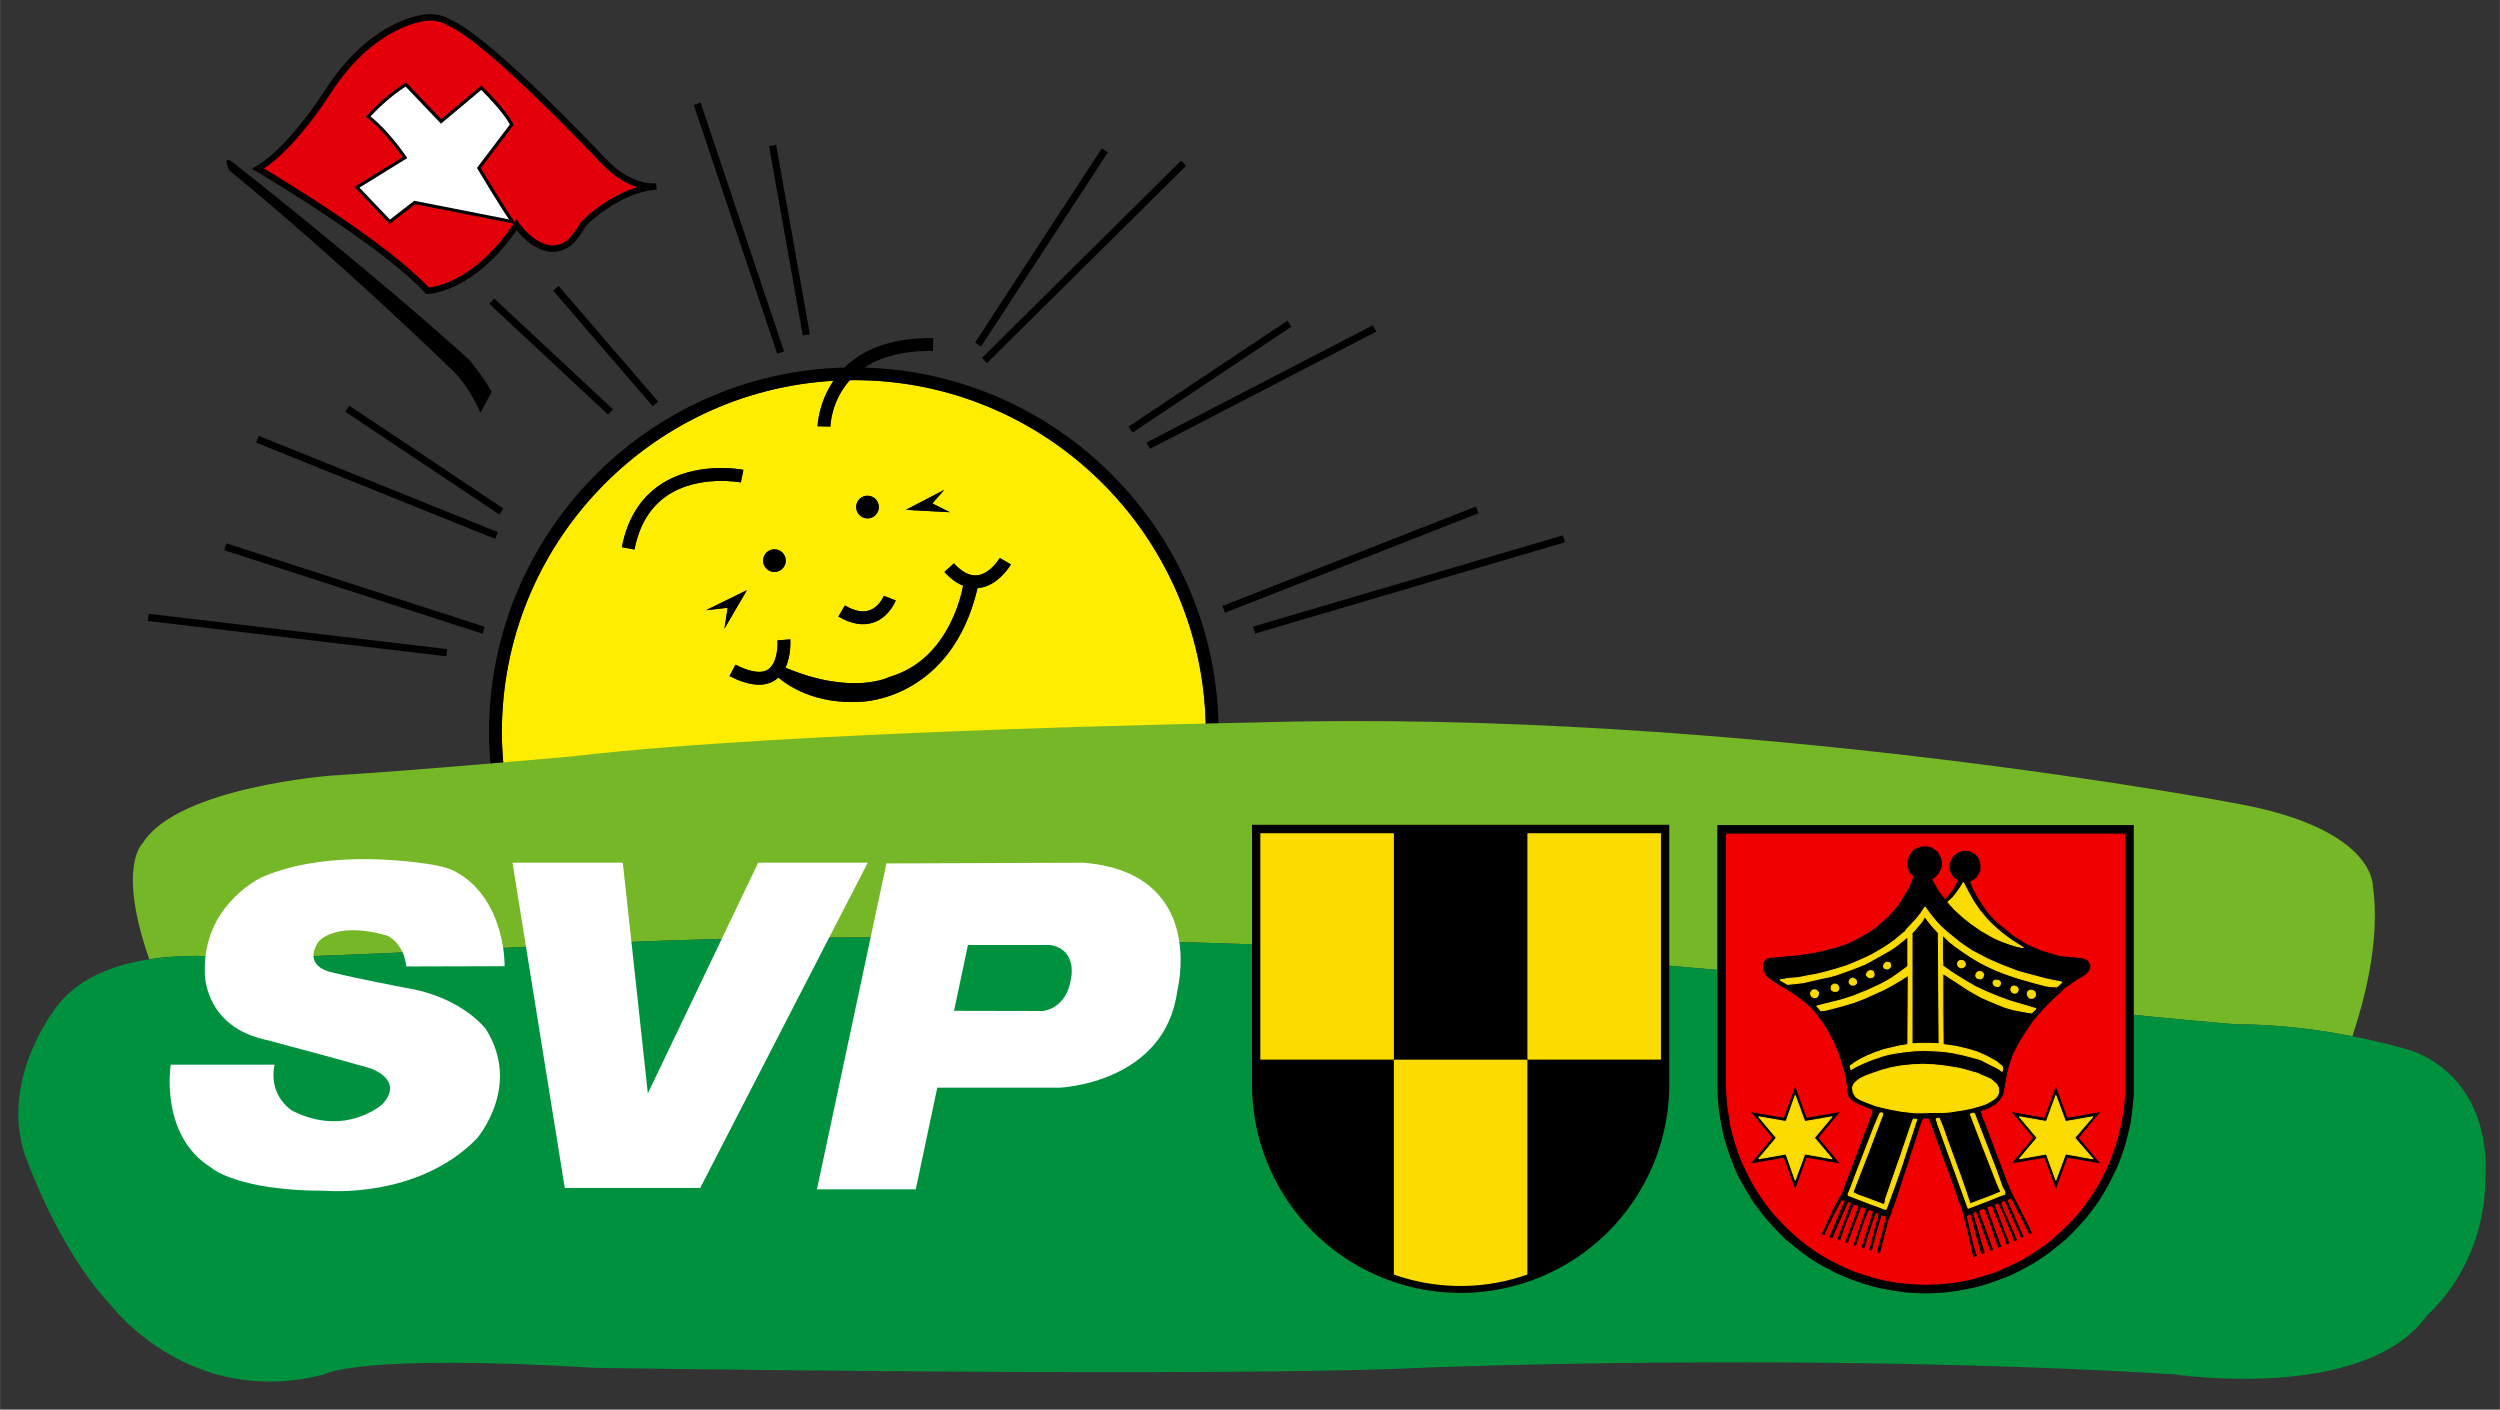 <?xml version="1.0" encoding="UTF-8" standalone="no"?>
<!DOCTYPE svg PUBLIC "-//W3C//DTD SVG 1.1//EN" "http://www.w3.org/Graphics/SVG/1.1/DTD/svg11.dtd">
<!-- Generiert durch Microsoft Visio, SVG Export Zeichnung1.svg Zeichenblatt-1 -->
<svg xmlns="http://www.w3.org/2000/svg" xmlns:xlink="http://www.w3.org/1999/xlink" xmlns:ev="http://www.w3.org/2001/xml-events" xmlns:v="http://schemas.microsoft.com/visio/2003/SVGExtensions/" width="7.385in" height="4.164in" viewBox="0 0 531.742 299.837" xml:space="preserve" color-interpolation-filters="sRGB" class="st22">
	

	<rect x="0" y="0" width="531.742" height="299.837" fill="#333333" stroke="none"/>
	

	<style type="text/css">
	<![CDATA[
		.st1 {fill:#ffed00;stroke:none;stroke-linecap:butt;stroke-width:3.016}
		.st2 {fill:#000000;stroke:none;stroke-linecap:butt;stroke-width:3.016}
		.st3 {fill:#75b726;stroke:none;stroke-linecap:butt;stroke-width:3.016}
		.st4 {fill:#00913e;stroke:none;stroke-linecap:butt;stroke-width:3.016}
		.st5 {fill:#000000;stroke:none;stroke-linecap:butt;stroke-width:3.016}
		.st6 {fill:#000000;stroke:none;stroke-linecap:butt;stroke-width:3.016}
		.st7 {fill:#000000;stroke:none;stroke-linecap:butt;stroke-width:3.016}
		.st8 {fill:#000000;stroke:none;stroke-linecap:butt;stroke-width:3.016}
		.st9 {fill:#000000;stroke:none;stroke-linecap:butt;stroke-width:3.016}
		.st10 {fill:#e3000b;stroke:none;stroke-linecap:butt;stroke-width:3.016}
		.st11 {fill:#ffffff;stroke:none;stroke-linecap:butt;stroke-width:3.016}
		.st12 {fill:#000000;stroke:none;stroke-width:1}
		.st13 {fill:none;stroke:none;stroke-width:1}
		.st14 {fill:none}
		.st15 {stroke:none;stroke-linecap:butt;stroke-width:3}
		.st16 {fill:#fcdb00;stroke:none;stroke-linecap:butt;stroke-width:0.75}
		.st17 {fill:#fcdb00;stroke:none;stroke-linecap:butt;stroke-width:0.75}
		.st18 {fill:#fcdb00;stroke:none;stroke-linecap:butt;stroke-width:0.728}
		.st19 {fill:#000000;stroke:none;stroke-linecap:butt;stroke-width:1.87}
		.st20 {fill:#fcdb00;stroke:#fcdb00;stroke-linecap:round;stroke-linejoin:round;stroke-width:0.224}
		.st21 {fill:#f00000;stroke:#f00000;stroke-linecap:round;stroke-linejoin:round;stroke-width:0.224}
		.st22 {fill:none;fill-rule:evenodd;font-size:12px;overflow:visible;stroke-linecap:square;stroke-miterlimit:3}
	]]>
	</style>

	<g v:mID="0" v:index="1" v:groupContext="foregroundPage">
		<title>Zeichenblatt-1</title>
		
		<g id="group1-1" v:mID="1" v:groupContext="group">
			<title>Tabelle.89</title>
			<g id="group2-2" v:mID="2" v:groupContext="group">
				<title>Tabelle.107</title>
				<g id="shape3-3" v:mID="3" v:groupContext="shape" transform="translate(106.734,-137.492)">
					<title>Tabelle.1</title>
					<path d="M74.88 218.35 C74.58 218.35 74.3 218.37 74.01 218.38 C70.1 222.73 69.89 227.84 69.88 228.22 L67.15 228.17          C67.15 228.06 67.33 223.22 70.54 218.49 C31.27 220.75 0 253.4 0 293.23 C0 295.46 0.12 297.66 0.31          299.84 C8.91 299.1 15.26 298.52 15.26 298.52 C52.29 294.13 123.24 292.17 149.71 291.57 C148.82 251.05          115.61 218.35 74.88 218.35 ZM94.12 241.68 L91.57 244.58 L95.32 246.45 L85.94 245.94 L94.12 241.68          ZM77.78 242.93 C79.12 242.93 80.19 244.01 80.19 245.34 C80.19 246.68 79.12 247.76 77.78 247.76 C76.45          247.76 75.36 246.68 75.36 245.34 C75.37 244.01 76.45 242.93 77.78 242.93 ZM72.97 266.28 C74.98 267.47          76.74 267.82 78.18 267.31 C80.3 266.58 81.24 264.25 81.24 264.23 L83.79 265.21 C83.74 265.35 82.43          268.72 79.1 269.88 C76.85 270.68 74.33 270.25 71.58 268.64 L72.97 266.28 ZM57.98 254.33 C59.31 254.33          60.39 255.41 60.39 256.74 C60.39 258.08 59.31 259.15 57.98 259.15 C56.63 259.15 55.57 258.08 55.57          256.74 C55.57 255.41 56.63 254.33 57.98 254.33 ZM28.21 254.39 L25.53 253.87 C26.67 247.94 29.42          243.48 33.68 240.61 C41.3 235.5 50.97 237.36 51.38 237.43 L50.84 240.12 C50.75 240.1 41.85 238.4          35.19 242.89 C31.55 245.34 29.21 249.21 28.21 254.39 ZM43.43 267.28 L52.13 263.02 L47.35 271.21          L48.03 266.76 L43.43 267.28 ZM101.4 262.58 C101.33 262.59 101.26 262.59 101.19 262.59 C95.6 286.4          76.55 286.75 76.55 286.75 C66.49 287.45 60.56 283.12 58.82 281.62 C58.61 281.81 58.39 281.99 58.15          282.15 C55.82 283.7 52.54 283.42 48.43 281.3 L49.68 278.87 C51.86 279.99 54.84 281.08 56.62 279.89          C58.56 278.61 58.72 274.99 58.62 273.71 L61.35 273.49 C61.36 273.67 61.58 276.84 60.33 279.52 C74.73          285.56 82.51 281.45 82.51 281.45 C94.44 277.98 97.55 265.05 98.11 262.09 C96.75 261.54 95.42 260.58          94.13 259.15 L96.15 257.32 C97.84 259.17 99.5 260.04 101.09 259.87 C103.9 259.57 105.89 256.22 105.91          256.18 L108.28 257.55 C108.17 257.73 105.59 262.13 101.4 262.58 Z" class="st1"/>
				</g>
				<g id="shape4-5" v:mID="4" v:groupContext="shape" transform="translate(104.007,-137.27)">
					<title>Tabelle.2</title>
					<path d="M79.88 215.46 C83.09 213.32 87.73 211.82 94.45 211.92 L94.48 209.19 C85.02 209.05 79.21 211.92 75.62          215.45 C33.74 216.51 0 250.88 0 293.01 C0 295.31 0.12 297.59 0.32 299.84 C0.77 299.81 1.23 299.77          1.68 299.72 C2.14 299.69 2.59 299.65 3.03 299.61 C2.84 297.43 2.73 295.23 2.73 293.01 C2.73 253.18          34 220.51 73.27 218.26 C70.05 223 69.87 227.84 69.87 227.94 L72.61 228 C72.62 227.62 72.82 222.51          76.74 218.14 C77.03 218.14 77.31 218.12 77.6 218.12 C118.33 218.12 151.55 250.82 152.45 291.34 C152.91          291.33 153.36 291.32 153.8 291.32 C154.28 291.3 154.73 291.29 155.16 291.29 C154.27 250.05 121.05          216.64 79.88 215.46 Z" class="st2"/>
				</g>
				<g id="shape5-7" v:mID="5" v:groupContext="shape" transform="translate(132.26,-182.942)">
					<title>Tabelle.3</title>
					<path d="M25.31 285.56 L25.85 282.88 C25.44 282.81 15.78 280.94 8.15 286.06 C3.89 288.93 1.14 293.39 0 299.32          L2.69 299.84 C3.68 294.66 6.03 290.79 9.66 288.34 C16.34 283.85 25.22 285.54 25.31 285.56 Z" class="st2"/>
				</g>
				<g id="shape6-9" v:mID="6" v:groupContext="shape" transform="translate(178.312,-166.663)">
					<title>Tabelle.4</title>
					<path d="M7.53 299.06 C10.84 297.89 12.16 294.52 12.21 294.37 L9.66 293.4 C9.66 293.42 8.72 295.76 6.61 296.49          C5.16 296.98 3.4 296.64 1.39 295.44 L0 297.8 C2.75 299.42 5.28 299.84 7.53 299.06 Z" class="st2"/>
				</g>
				<g id="shape7-11" v:mID="7" v:groupContext="shape" transform="translate(155.173,-149.882)">
					<title>Tabelle.5</title>
					<path d="M52.65 272.25 C51.07 272.42 49.4 271.55 47.72 269.7 L45.7 271.54 C46.99 272.96 48.32 273.93 49.68 274.47          C49.12 277.43 46 290.38 34.08 293.84 C34.08 293.84 26.29 297.95 11.89 291.9 C13.14 289.23 12.92          286.06 12.91 285.88 L10.18 286.09 C10.29 287.37 10.12 290.99 8.18 292.28 C6.4 293.46 3.43 292.39          1.25 291.25 L0 293.69 C4.11 295.81 7.38 296.1 9.71 294.54 C9.96 294.38 10.18 294.19 10.38 294 C12.13          295.5 18.05 299.84 28.11 299.13 C28.11 299.13 47.16 298.78 52.75 274.97 C52.82 274.97 52.89 274.97          52.96 274.96 C57.16 274.52 59.73 270.13 59.85 269.95 L57.48 268.57 C57.45 268.61 55.47 271.96 52.65          272.25 Z" class="st2"/>
				</g>
				<g id="shape8-13" v:mID="8" v:groupContext="shape" transform="translate(192.664,-190.88)">
					<title>Tabelle.6</title>
					<path d="M5.64 297.97 L8.19 295.06 L0 299.33 L9.39 299.84 L5.64 297.97 Z" class="st2"/>
				</g>
				<g id="shape9-15" v:mID="9" v:groupContext="shape" transform="translate(150.158,-166.121)">
					<title>Tabelle.7</title>
					<path d="M8.71 291.65 L0 295.92 L4.61 295.4 L3.92 299.84 L8.71 291.65 Z" class="st2"/>
				</g>
				<g id="shape10-17" v:mID="10" v:groupContext="shape" transform="translate(162.297,-178.18)">
					<title>Tabelle.8</title>
					<path d="M2.41 299.84 C3.74 299.84 4.83 298.76 4.83 297.43 C4.83 296.1 3.74 295.02 2.41 295.02 C1.08 295.02 0          296.1 0 297.43 C0 298.76 1.08 299.84 2.41 299.84 Z" class="st2"/>
				</g>
				<g id="shape11-19" v:mID="11" v:groupContext="shape" transform="translate(182.099,-189.57)">
					<title>Tabelle.9</title>
					<path d="M2.41 299.84 C3.75 299.84 4.82 298.76 4.82 297.43 C4.82 296.09 3.75 295.01 2.41 295.01 C1.08 295.01          0 296.09 0 297.43 C0 298.76 1.08 299.84 2.41 299.84 Z" class="st2"/>
				</g>
				<g id="group12-21" v:mID="12" v:groupContext="group">
					<title>Tabelle.10</title>
					<g id="shape13-22" v:mID="13" v:groupContext="shape" transform="translate(24.771,-79.423)">
						<title>Tabelle.11</title>
						<path d="M25.77 283.31 C43.86 282.96 106.69 279.9 106.69 279.9 C172.25 276.83 266.85 281.26 266.85 281.26           C304.42 281.26 393.2 290.82 393.2 290.82 C420.17 294.92 450.9 297.3 450.9 297.3 C460.13 297.3           468.83 298.52 475.58 299.84 C477.81 293.26 481.67 279.63 479.94 267.95 C479.94 267.95 480.61           255.99 451.94 250.52 C451.94 250.52 345.39 230.03 241.93 233.11 C241.93 233.11 143.24 234.82           97.13 240.29 C97.13 240.29 63.33 243.35 45.91 244.38 C45.91 244.38 13.13 246.77 5.61 258.72           C5.61 258.72 0 263.49 6.97 283.47 C16.73 281.96 25.77 283.31 25.77 283.31 Z" class="st3"/>
					</g>
					<g id="shape14-24" v:mID="14" v:groupContext="shape">
						<title>Tabelle.12</title>
						<path d="M513.58 223.69 C513.58 223.69 508.34 221.98 500.36 220.42 C493.61 219.1 484.91 217.88 475.68 217.88           C475.68 217.88 444.95 215.5 417.97 211.4 C417.97 211.4 329.18 201.84 291.62 201.84 C291.62 201.84           197.03 197.4 131.47 200.48 C131.47 200.48 68.64 203.55 50.54 203.89 C50.54 203.89 41.49 202.54           31.74 204.05 C24.53 205.17 16.93 207.83 12.29 213.79 C12.29 213.79 0 228.81 5.13 245.2 C5.13           245.2 11.96 265.35 23.57 277.63 C23.57 277.63 40.3 299.84 68.97 292.33 C68.97 292.33 75.82 287.88           126.7 290.96 C126.7 290.96 260.22 293.01 301.88 290.96 C301.88 290.96 383.49 287.54 462.37 292.33           C462.37 292.33 503.01 298.48 516.32 279.7 C516.32 279.7 528.62 269.45 528.62 250.67 C528.61           250.67 531 230.87 513.58 223.69 Z" class="st4"/>
					</g>
				</g>
				<g id="group15-26" transform="translate(31.431,-160.238)" v:mID="15" v:groupContext="group">
					<title>Tabelle.13</title>
					<g id="shape16-27" v:mID="16" v:groupContext="shape" transform="translate(212.435,-44.12)">
						<title>Tabelle.14</title>
						<path d="M0 298.48 L0.71 299.84 L48.84 274.91 L48.14 273.54 L0 298.48 Z" class="st2"/>
					</g>
					<g id="shape17-29" v:mID="17" v:groupContext="shape" transform="translate(208.607,-47.586)">
						<title>Tabelle.15</title>
						<path d="M0 298.56 L0.85 299.84 L34.65 277.31 L33.79 276.03 L0 298.56 Z" class="st2"/>
					</g>
					<g id="shape18-31" v:mID="18" v:groupContext="shape" transform="translate(-32.532,24.465) rotate(-44.733)">
						<title>Tabelle.16</title>
						<rect x="0" y="298.304" width="59.629" height="1.534" class="st5"/>
					</g>
					<g id="shape19-33" v:mID="19" v:groupContext="shape" transform="translate(175.952,-65.898)">
						<title>Tabelle.17</title>
						<path d="M0 299 L1.29 299.84 L28.26 258.53 L26.97 257.69 L0 299 Z" class="st2"/>
					</g>
					<g id="shape20-35" v:mID="20" v:groupContext="shape" transform="translate(228.556,-9.264)">
						<title>Tabelle.18</title>
						<path d="M0 298.4 L0.56 299.84 L54.5 278.67 L53.94 277.24 L0 298.4 Z" class="st2"/>
					</g>
					<g id="shape21-37" v:mID="21" v:groupContext="shape" transform="translate(150.786,7.383) rotate(-16.416)">
						<title>Tabelle.19</title>
						<rect x="0" y="298.299" width="68.705" height="1.539" class="st6"/>
					</g>
					<g id="shape22-39" v:mID="22" v:groupContext="shape" transform="translate(-88.248,19.442) rotate(-40.73)">
						<title>Tabelle.20</title>
						<rect x="0" y="267.398" width="1.534" height="32.44" class="st7"/>
					</g>
					<g id="shape23-41" v:mID="23" v:groupContext="shape" transform="translate(-121.4,43.942) rotate(-47.002)">
						<title>Tabelle.21</title>
						<rect x="0" y="265.294" width="1.536" height="34.544" class="st8"/>
					</g>
					<g id="shape24-43" v:mID="24" v:groupContext="shape" transform="translate(41.996,-30.168)">
						<title>Tabelle.22</title>
						<path d="M0 277.98 L32.78 299.84 L33.63 298.56 L0.85 276.7 L0 277.98 Z" class="st2"/>
					</g>
					<g id="shape25-45" v:mID="25" v:groupContext="shape" transform="translate(23.017,-24.98)">
						<title>Tabelle.23</title>
						<path d="M0 279.36 L50.86 299.84 L51.44 298.41 L0.58 277.93 L0 279.36 Z" class="st2"/>
					</g>
					<g id="shape26-47" v:mID="26" v:groupContext="shape" transform="translate(16.233,-4.813)">
						<title>Tabelle.24</title>
						<path d="M0 282.09 L54.96 299.84 L55.44 298.38 L0.48 280.63 L0 282.09 Z" class="st2"/>
					</g>
					<g id="shape27-49" v:mID="27" v:groupContext="shape" transform="translate(-234.259,264.607) rotate(-83.252)">
						<title>Tabelle.25</title>
						<rect x="0" y="235.893" width="1.536" height="63.945" class="st9"/>
					</g>
					<g id="shape28-51" v:mID="28" v:groupContext="shape" transform="translate(38.525,-48.796) rotate(-18.542)">
						<title>Tabelle.26</title>
						<rect x="0" y="244.018" width="1.536" height="55.819" class="st7"/>
					</g>
					<g id="shape29-53" v:mID="29" v:groupContext="shape" transform="translate(132.141,-68.234)">
						<title>Tabelle.27</title>
						<path d="M0 259.55 L7.17 299.84 L8.68 299.58 L1.51 259.29 L0 259.55 Z" class="st2"/>
					</g>
				</g>
				<g id="shape30-55" v:mID="30" v:groupContext="shape" transform="translate(46.875,-212.047)">
					<title>Tabelle.28</title>
					<path d="M57.7 295.41 L55.31 299.84 C55.31 299.84 53.26 294.89 49.86 291.31 C49.86 291.31 26.47 268.43 1.88 248.29          C1.88 248.29 0 244.36 3.08 246.93 C3.08 246.93 31.76 269.46 52.75 288.41 C52.75 288.41 55.83 291.99          57.7 295.41 Z" class="st2"/>
				</g>
				<g id="shape31-57" v:mID="31" v:groupContext="shape" transform="translate(54.903,-237.993)">
					<title>Tabelle.29</title>
					<path d="M0 273.89 C0 273.89 26.46 289.42 36.02 299.84 C36.02 299.84 45.75 299.67 54.96 285.84 C54.96 285.84          60.26 293.53 65.72 289.94 C65.72 289.94 67.08 289.26 69.13 285.68 C69.13 285.68 76.13 278.33 84.67          277.64 C84.67 277.64 79.21 278.5 73.24 272.02 C73.24 272.02 48.82 246.07 40.63 242.82 C40.63 242.82          38.57 241.28 35.34 241.8 C35.34 241.8 24.75 242.66 15.36 256.66 C15.36 256.66 7.51 269.46 0 273.89          Z" class="st10"/>
				</g>
				<g id="shape32-59" v:mID="32" v:groupContext="shape" transform="translate(53.556,-237.299)">
					<title>Tabelle.30</title>
					<path d="M36.58 240.43 C36.18 240.47 25.61 241.47 16.15 255.58 C16.05 255.74 8.28 268.31 1 272.61 L0 273.2 L1          273.79 C1.27 273.94 27.48 289.39 36.86 299.61 L37.06 299.84 L37.38 299.84 C37.78 299.83 47.19 299.43          56.33 286.25 C58.56 289.08 63.04 292.69 67.44 289.82 C67.54 289.77 68.99 288.97 71.07 285.32 C71.05          285.39 77.9 278.29 86.07 277.63 C86.07 277.63 86.13 277.63 86.13 277.63 L85.97 276.27 C85.95 276.27          85.94 276.28 85.91 276.28 C85.86 276.29 80.7 276.97 75.09 270.87 C74.08 269.8 50.64 244.94 42.32          241.54 C42.06 241.35 39.92 239.91 36.58 240.43 ZM17.3 256.32 C26.34 242.81 36.64 241.8 36.73 241.79          C39.67 241.32 41.49 242.62 41.57 242.68 L41.64 242.74 L41.73 242.77 C49.68 245.92 73.84 271.53 74.08          271.79 C76.99 274.96 79.78 276.42 81.95 277.11 C75.21 279.16 70.23 284.26 69.99 284.51 C68.01 287.92          66.76 288.64 66.75 288.64 C61.85 291.85 57.08 285.06 56.88 284.76 L56.3 283.94 L55.74 284.77 C47.53          297.08 38.97 298.32 37.62 298.44 C28.8 289.01 7.21 275.91 2.59 273.15 C9.87 268.27 16.98 256.82          17.3 256.32 Z" class="st2"/>
				</g>
				<g id="shape33-61" v:mID="33" v:groupContext="shape" transform="translate(75.898,-252.674)">
					<title>Tabelle.31</title>
					<path d="M33.12 299.84 L12.29 295.75 L7 299.84 L0 292.49 L10.25 286.18 C10.25 286.18 6.32 280.38 2.39 277.48          C2.39 277.48 5.98 273.37 10.42 270.64 L17.93 278.5 L26.47 271.33 C26.47 271.33 31.42 276.11 32.95          279.18 L25.95 288.4 C25.95 288.4 31.24 297.28 33.12 299.84 Z" class="st11"/>
				</g>
				<g id="shape34-63" v:mID="34" v:groupContext="shape" transform="translate(75.362,-252.166)">
					<title>Tabelle.32</title>
					<path d="M10.78 269.85 C6.34 272.58 2.71 276.7 2.68 276.75 L2.43 277.02 L2.73 277.24 C6.07 279.71 9.44 284.38          10.29 285.58 C9.71 285.94 0 291.92 0 291.92 L7.5 299.8 C7.5 299.8 12.68 295.79 12.92 295.61 C13.22          295.65 34.45 299.84 34.45 299.84 L33.92 299.13 C32.2 296.76 27.5 288.94 26.89 287.92 C27.16 287.56          33.89 278.71 33.89 278.71 L33.78 278.52 C32.24 275.43 27.44 270.78 27.23 270.58 L27.01 270.37 C27.01          270.37 18.95 277.14 18.48 277.53 C18.07 277.1 11.01 269.71 11.01 269.71 L10.78 269.85 ZM10.9 270.58          C11.27 270.97 18.43 278.47 18.43 278.47 C18.43 278.47 26.53 271.67 26.99 271.29 C27.92 272.22 31.68          276.03 33.08 278.65 C32.81 279.01 26.08 287.88 26.08 287.88 L26.19 288.07 C26.39 288.41 30.77 295.74          32.9 298.84 C31.37 298.54 12.74 294.87 12.74 294.87 C12.74 294.87 8.02 298.53 7.57 298.88 C7.19          298.48 1.59 292.61 1.08 292.07 C1.74 291.66 11.26 285.79 11.26 285.79 L11.06 285.49 C10.9 285.26          7.24 279.9 3.43 276.94 C4.25 276.04 7.29 272.88 10.9 270.58 Z" class="st2"/>
				</g>
				<g id="group35-65" transform="translate(33.839,-44.723)" v:mID="35" v:groupContext="group">
					<title>Tabelle.37</title>
					<g id="shape36-66" v:mID="36" v:groupContext="shape" transform="translate(139.916,-2.129)">
						<title>Tabelle.38</title>
						<path d="M56.84 230.36 L14.78 230.51 L10.39 251.08 L0 299.84 L21.02 299.84 L25.6 278.21 L51.65 278.21 C51.65           278.21 74.05 277.29 76.64 257.64 C76.64 257.64 76.75 257.22 76.88 256.49 C77.78 251.57 79.8           232.35 56.84 230.36 ZM48.01 261.9 L29.16 261.86 L31.17 252.37 L32.12 247.86 L49.56 247.86 C54.39           248.62 54.31 252.89 54.16 254.29 C54.13 254.56 54.09 254.73 54.09 254.73 C53.18 261.59 48.01           261.9 48.01 261.9 Z" class="st11"/>
					</g>
					<g id="shape37-68" v:mID="37" v:groupContext="shape" transform="translate(75.158,-2.434)">
						<title>Tabelle.39</title>
						<path d="M52.26 230.66 L42.87 250.29 L28.79 279.73 L25.55 249.82 L23.46 230.66 L0 230.66 L3.02 249.48 L11.12           299.84 L39.93 299.84 L65.04 251.08 L75.57 230.66 L52.26 230.66 Z" class="st11"/>
					</g>
					<g id="shape38-70" v:mID="38" v:groupContext="shape">
						<title>Tabelle.40</title>
						<path d="M62.36 229.79 C60.34 228.93 57.28 228.51 57.28 228.51 L57.3 228.51 C50.26 227.45 34 225.91 21.71           231.39 C21.71 231.39 10.88 236.43 9.79 248.76 C9.71 249.71 9.68 250.69 9.72 251.73 C9.72 251.73           9.48 263.04 22.73 265.91 C22.73 265.91 39.08 270.24 44.91 271.96 C44.91 271.96 52.37 274.4 47.42           279.65 C47.42 279.65 39.65 286.66 28.38 281.02 C28.38 281.02 23.13 277.97 24.56 271.19 L2.47           271.19 C2.47 271.19 0 286.24 11.08 293.1 C11.08 293.1 16.45 298.01 35.31 298.01 C35.31 298.01           54.96 299.84 67.54 286.93 C67.54 286.93 77.21 275.92 69.52 263.66 C69.52 263.66 64.42 256.72           52.3 254.82 C52.3 254.82 42.17 252.91 36.37 251.46 C36.37 251.46 32.58 250.67 32.84 247.68 C32.91           246.94 33.2 246.07 33.88 245.04 C33.88 245.04 37.32 240.53 48.5 243.73 C48.5 243.73 50.48 244.54           51.7 247.13 C52.1 247.97 52.43 249.02 52.56 250.3 L73.48 250.24 C73.48 250.24 73.5 248.97 73.26           247.02 C72.65 242.32 70.44 233.72 62.36 229.79 Z" class="st11"/>
					</g>
				</g>
				<g id="group39-72" transform="translate(266.295,-24.791)" v:mID="39" v:groupContext="group">
					
					<title>Wappen von Döttingen</title>
					<desc>Wappen der Schweizer Gemeinde Döttingen, Kanton Aargau</desc>
					<g id="group40-73" v:mID="40" v:groupContext="group">
						<title>path732</title>
						<g id="shape41-74" v:mID="41" v:groupContext="shape">
							<title>Tabelle.40</title>
							<path d="M0 200.24 L88.76 200.24 L88.76 255.72 A44.381 44.381 0 0 1 0 255.72 L0 200.24 Z" class="st12"/>
						</g>
						<g id="group42-76" v:mID="42" v:groupContext="group">
							<title>Tabelle.41</title>
							<g id="shape43-77" v:mID="43" v:groupContext="shape">
								<title>Tabelle.43</title>
								<path d="M0 200.24 L88.76 200.24 L88.76 255.72 A44.381 44.381 0 0 1 0 255.72 L0 200.24 Z" class="st13"/>
							</g>
							<g id="shape44-79" v:mID="44" v:groupContext="shape">
								<title>Tabelle.44</title>
								<path d="M0 200.24 L88.76 200.24 L88.76 255.72 A44.381 44.381 0 0 1 0 255.72 L0 200.24 Z" class="st14"/>
								<path d="M0 200.24 L88.76 200.24 L88.76 255.72 A44.381 44.381 0 0 1 0 255.72" class="st15"/>
							</g>
						</g>
					</g>
					<g id="shape45-82" v:mID="45" v:groupContext="shape" transform="translate(1.775,-49.658)">
						<title>rect892</title>
						<rect x="0" y="251.684" width="28.404" height="48.154" class="st16"/>
					</g>
					<g id="shape46-84" v:mID="46" v:groupContext="shape" transform="translate(58.585,-49.659)">
						<title>rect892-5</title>
						<rect x="0" y="251.684" width="28.401" height="48.153" class="st17"/>
					</g>
					<g id="shape47-86" v:mID="47" v:groupContext="shape" transform="translate(30.179,-1.513)">
						<title>rect892-5-6</title>
						<path d="M0 251.7 L0 297.41 A42.605 42.605 -180 0 0 28.4 297.4 L28.4 251.7 L0 251.7 Z" class="st18"/>
					</g>
				</g>
			</g>
			<g id="group48-88" transform="translate(365.274,-24.717)" v:mID="48" v:groupContext="group">
				<title>Tabelle.67</title>
				<g id="group49-89" v:mID="49" v:groupContext="group">
					<title>svg4095</title>
					<g id="group50-90" v:mID="50" v:groupContext="group">
						<title>g838</title>
						<g id="shape51-91" v:mID="51" v:groupContext="shape">
							<title>path2736</title>
							<path d="M0 200.21 L88.58 200.21 L88.58 255.56 L88.58 257.82 L88.35 260.08 L88.11 262.27 L87.72 264.47            L87.18 266.65 L86.62 268.76 L85.92 270.79 L85.14 272.81 L84.2 274.77 L83.27 276.64 L82.18            278.51 L81.08 280.31 L79.84 282.02 L78.5 283.74 L77.09 285.32 L75.62 286.88 L74.13 288.36            L72.49 289.68 L70.85 291.01 L69.06 292.27 L67.26 293.44 L65.45 294.44 L63.5 295.46 L61.55            296.33 L59.53 297.09 L57.49 297.8 L55.39 298.43 L53.26 298.89 L51.09 299.28 L48.83 299.6            L46.63 299.76 L44.29 299.84 L42.02 299.76 L39.76 299.6 L37.57 299.28 L35.39 298.89 L33.27            298.43 L31.17 297.8 L29.06 297.09 L27.11 296.33 L25.15 295.46 L23.2 294.44 L21.33 293.44            L19.53 292.27 L17.82 291.01 L16.17 289.68 L14.52 288.36 L13.06 286.88 L11.57 285.32 L10.16            283.74 L8.83 282.02 L7.57 280.31 L6.48 278.51 L5.39 276.64 L4.38 274.77 L3.51 272.81 L2.73            270.79 L2.04 268.76 L1.41 266.65 L0.93 264.47 L0.54 262.27 L0.24 260.08 L0.07 257.82 L0            255.56 L0 200.21 Z" class="st19"/>
						</g>
						<g id="shape52-93" v:mID="52" v:groupContext="shape" transform="translate(64.284,-24.134)">
							<title>path2780</title>
							<path d="M7.73 299.84 L5.71 294.3 L0 295.32 L3.75 290.87 L0 286.41 L5.71 287.42 L7.73 281.89 L9.77 287.42            L15.56 286.41 L11.72 290.87 L15.56 295.32 L9.77 294.3 L7.73 299.84 Z" class="st20"/>
						</g>
						<g id="shape53-95" v:mID="53" v:groupContext="shape" transform="translate(8.831,-24.134)">
							<title>path2778</title>
							<path d="M7.73 299.84 L5.78 294.3 L0 295.32 L3.75 290.87 L0 286.41 L5.78 287.42 L7.73 281.89 L9.77 287.42            L15.54 286.41 L11.8 290.87 L15.54 295.32 L9.77 294.3 L7.73 299.84 Z" class="st20"/>
						</g>
						<g id="shape54-97" v:mID="54" v:groupContext="shape" transform="translate(1.953,-1.953)">
							<title>path2746</title>
							<path d="M0 204.11 L84.67 204.11 L84.67 257.28 L84.67 259.47 L84.51 261.66 L84.22 263.76 L83.81 265.87            L83.34 267.9 L82.79 269.93 L82.1 271.88 L81.4 273.84 L80.54 275.7 L79.6 277.57 L78.58 279.37            L77.48 281.09 L76.31 282.74 L75.07 284.38 L73.74 285.86 L72.33 287.34 L70.85 288.74 L69.29            290.16 L67.73 291.4 L66 292.57 L64.3 293.68 L62.56 294.69 L60.68 295.61 L58.82 296.47 L56.95            297.26 L54.92 297.89 L52.95 298.5 L50.93 298.97 L48.83 299.36 L46.72 299.6 L44.53 299.76            L42.34 299.84 L40.15 299.76 L38.05 299.6 L35.93 299.36 L33.82 298.97 L31.79 298.5 L29.77            297.89 L27.8 297.26 L25.86 296.47 L23.98 295.61 L22.18 294.69 L20.39 293.68 L18.68 292.57            L17.03 291.4 L15.47 290.16 L13.89 288.74 L12.42 287.34 L11.02 285.86 L9.68 284.38 L8.44            282.74 L7.27 281.09 L6.16 279.37 L5.15 277.57 L4.23 275.7 L3.35 273.84 L2.58 271.88 L1.95            269.93 L1.33 267.9 L0.87 265.87 L0.56 263.76 L0.24 261.66 L0.08 259.47 L0 257.28 L0 204.11            ZM70.06 279.92 L72.57 273.04 L79.76 274.31 L75.07 268.69 L79.76 263.05 L72.57 264.31 L70.06            257.44 L67.56 264.31 L60.38 263.05 L65.06 268.69 L60.38 274.31 L67.56 273.04 L70.06 279.92            ZM14.61 279.92 L17.1 273.04 L24.37 274.31 L19.68 268.69 L24.37 263.05 L17.1 264.31 L14.61            257.44 L12.11 264.31 L4.92 263.05 L9.61 268.69 L4.92 274.31 L12.11 273.04 L14.61 279.92            ZM52.41 294.22 L53.27 293.97 L53.36 293.81 L52.89 292.33 L52.48 290.86 L51.86 288.12 L51.24            285.4 L51.72 285.15 L51.86 285.23 L52.95 289.46 L54.13 293.59 L54.6 293.42 L54.84 293.36            L54.99 293.2 L54.99 292.96 L54.75 292.09 L54.36 290.86 L52.65 285 L52.57 284.78 L53.04 284.6            L54.54 288.74 L56.01 292.8 L56.4 292.72 L56.71 292.65 L56.79 292.42 L54.92 287.19 L54.36            285.78 L54.06 285 L53.9 284.23 L54.22 284.06 L54.6 283.98 L54.75 283.98 L55.39 285.47 L55.92            287.02 L57.64 292.18 L58.51 291.95 L58.51 291.71 L57.1 287.81 L55.62 283.67 L55.62 283.51            L56.01 283.43 L56.4 283.35 L56.56 283.75 L56.79 284.52 L57.33 285.69 L58.66 289.06 L59.14            290.31 L59.51 291.48 L60.31 291.24 L57.18 282.96 L57.42 282.89 L57.64 282.74 L57.73 282.81            L58.66 284.78 L59.45 286.64 L61.16 290.77 L61.33 290.77 L61.55 290.7 L61.94 290.47 L60.68            287.57 L59.45 284.78 L58.59 282.66 L58.59 282.42 L58.82 282.34 L59.14 282.34 L60.77 286.01            L61.71 288.04 L62.18 289.06 L62.56 290.07 L62.65 290.16 L63.28 289.83 L63.28 289.68 L59.99            282.19 L59.99 281.95 L60.24 281.87 L60.53 281.79 L62.03 284.78 L62.42 285.4 L64.3 289.3            L64.68 289.21 L65 289.06 L65.06 288.83 L62.88 284.45 L61.79 282.26 L60.68 280.09 L60.68            279.92 L60.46 279.61 L59.83 278.05 L59.21 276.4 L57.01 270.63 L55.15 265.64 L54.6 264.39            L54.22 263.05 L54.99 262.83 L55.84 262.51 L56.95 261.88 L57.42 261.58 L57.8 261.18 L58.27            260.64 L58.66 260.09 L58.98 259.47 L59.14 258.77 L59.36 257.35 L59.77 255.17 L59.99 254.17            L60.31 253.06 L60.68 251.97 L61.09 250.87 L61.63 249.79 L62.18 248.7 L63.43 246.66 L64.76            244.71 L65.38 243.77 L66.17 242.92 L67.49 241.36 L68.97 239.86 L70.47 238.47 L71.32 237.69            L72.09 236.89 L72.65 236.52 L73.2 236.2 L73.9 235.66 L74.59 235.18 L75.94 234.41 L76.55            233.94 L77.11 233.38 L77.34 233 L77.56 232.14 L77.34 231.6 L77.02 231.05 L76.79 230.81 L76.47            230.64 L76.08 230.49 L75.38 230.34 L74.59 230.27 L73.82 230.19 L71.23 229.95 L70.85 229.88            L70.15 229.72 L68.9 229.32 L66.86 228.71 L66.17 228.39 L64.91 227.86 L64.6 227.69 L63.89            227.38 L62.33 226.43 L60.77 225.41 L59.92 224.65 L58.12 223.24 L57.18 222.37 L56.16 221.29            L55.23 220.18 L54.54 219.09 L53.5 217.55 L52.65 215.97 L52.57 215.75 L52.26 215.05 L51.95            214.26 L52.65 213.86 L52.95 213.62 L53.27 213.41 L53.5 213.01 L53.82 212.47 L54.06 212 L54.13            211.53 L54.13 210.82 L54.13 210.36 L53.98 209.88 L53.82 209.34 L53.66 209.11 L53.5 208.87            L52.95 208.26 L51.78 207.63 L51.24 207.54 L50.61 207.54 L50.14 207.63 L49.76 207.7 L49.37            207.85 L48.83 208.17 L48.27 208.55 L47.9 209.11 L47.57 209.72 L47.34 210.44 L47.34 210.74            L47.34 211.06 L47.34 211.6 L47.42 212 L47.66 212.38 L47.9 212.93 L48.52 213.62 L48.98 213.86            L48.98 214.1 L48.52 215.12 L47.9 216.06 L47.25 216.92 L46.49 217.77 L45.77 216.83 L45.07            215.82 L43.9 213.78 L44.05 213.62 L44.29 213.49 L44.6 213.23 L44.9 212.86 L45.22 212.54            L45.46 212.16 L45.7 211.53 L45.93 210.99 L45.93 210.44 L45.86 209.97 L45.86 209.5 L45.7            209.02 L45.46 208.55 L45.31 208.26 L45.07 207.85 L44.6 207.46 L44.05 207.09 L43.51 206.77            L42.88 206.61 L42.58 206.61 L42.19 206.61 L41.64 206.61 L41.08 206.68 L40.62 206.93 L40.23            207.09 L39.91 207.24 L39.67 207.46 L39.22 207.85 L38.98 208.32 L38.67 208.8 L38.52 209.34            L38.35 209.82 L38.35 210.2 L38.35 210.52 L38.35 210.99 L38.52 211.6 L38.74 212.16 L39.14            212.62 L39.61 213.09 L39.45 213.62 L39.3 214.1 L38.67 215.51 L37.87 216.83 L37.02 218.24            L36.17 219.57 L35.79 219.96 L35 220.82 L34.29 221.61 L33.59 222.22 L32.73 223 L31.79 223.79            L30.86 224.49 L29.84 225.11 L28.82 225.73 L27.8 226.28 L25.71 227.3 L24.54 227.69 L23.44            228.08 L21.88 228.47 L20.16 228.93 L18.9 229.18 L17.66 229.4 L16.41 229.56 L15.24 229.79            L13.67 229.88 L10.63 230.19 L9.68 230.27 L9.29 230.27 L8.92 230.34 L8.6 230.49 L8.29 230.75            L7.97 231.05 L7.75 231.51 L7.66 232.07 L7.66 232.61 L7.75 233.09 L7.81 233.38 L7.97 233.62            L8.2 234.09 L8.51 234.41 L8.76 234.71 L9.05 234.95 L9.77 235.42 L10.86 236.13 L11.95 236.75            L13.83 237.92 L15.54 239.17 L17.26 240.49 L17.97 241.27 L18.43 241.67 L19.14 242.6 L20.23            244.01 L21.18 245.49 L22.03 246.98 L22.81 248.53 L23.2 249.55 L23.68 250.56 L24.29 252.52            L24.91 254.47 L24.99 254.94 L25.07 255.41 L25.23 255.71 L25.54 258.07 L25.63 258.77 L25.71            259.47 L25.86 259.94 L26.16 260.32 L26.41 260.64 L26.63 260.79 L27.03 261.11 L27.41 261.34            L28.28 261.73 L29.14 262.13 L30.94 262.83 L30.86 263.46 L30.38 264.7 L29.92 265.94 L28.06            270.87 L25.94 276.49 L24.99 278.92 L24.54 280.24 L24.22 280.87 L23.82 281.48 L22.42 284.15            L21.88 285.4 L20.16 289.14 L20.16 289.3 L20.77 289.53 L20.92 289.46 L21.18 288.74 L21.48            288.12 L22.74 285.54 L23.74 283.6 L24.54 282.11 L24.69 282.11 L24.99 282.26 L24.46 283.28            L23.35 286.01 L21.79 289.68 L21.79 289.92 L22.18 290.07 L22.57 290.16 L24.69 285.32 L25.54            283.43 L25.71 282.96 L25.94 282.5 L26.16 282.5 L26.32 282.66 L24.91 286.48 L23.44 290.23            L23.52 290.47 L24.06 290.7 L24.22 290.63 L25.46 287.1 L27.11 283.06 L27.88 283.21 L27.88            283.43 L26.88 286.17 L25.71 289.3 L25.39 290.16 L25.07 291.01 L25.78 291.24 L25.86 291.16            L27.26 287.42 L28.67 283.6 L28.91 283.6 L29.45 283.83 L29.38 284.23 L28.12 287.89 L26.88            291.55 L27.65 291.79 L27.8 291.1 L28.06 290.47 L28.5 288.98 L29.45 286.32 L30.3 284.23 L30.55            284.23 L30.69 284.3 L31.01 284.45 L29.52 289.14 L28.58 292.09 L29.38 292.33 L30.3 289.3            L31.17 286.72 L31.86 284.84 L32.03 284.84 L32.18 284.84 L32.18 285.08 L31.17 288.9 L30.23            292.65 L31.01 292.8 L31.41 291.16 L31.86 289.46 L33.03 285.32 L33.75 285.54 L33.75 285.86            L32.81 289.53 L31.86 293.12 L32.73 293.36 L33.29 291.01 L33.91 288.74 L34.38 286.86 L34.52            286.25 L34.76 285.69 L35.16 284.84 L35.37 283.91 L35.7 283.35 L41.49 265.64 L41.87 264.7            L42.41 264.7 L42.97 264.7 L48.04 278.6 L49.22 282.04 L49.76 283.35 L50.14 284.69 L50.46            286.01 L51.01 288.04 L51.39 289.68 L52.41 294.22 Z" class="st21"/>
						</g>
						<g id="shape55-99" v:mID="55" v:groupContext="shape" transform="translate(27.817,-17.884)">
							<title>path2748</title>
							<path d="M7.88 299.84 L6.25 299.21 L4.52 298.59 L0.07 296.87 L0 296.63 L0.16 296.24 L0.61 295.15 L1.63            292.42 L5.61 282.11 L6.78 279.39 L7.03 279.31 L7.33 279.39 L7.33 279.78 L5.78 283.84 L4.22            287.97 L1.09 296.02 L1.09 296.33 L1.63 296.56 L2.26 296.87 L3.43 297.26 L7.33 298.74 L7.73            298.83 L7.8 298.59 L7.88 298.27 L7.95 297.72 L10.07 291.57 L11.09 288.68 L11.31 288.05 L12.88            283.45 L13.35 282.02 L13.89 280.63 L14.61 280.7 L12.96 285.78 L11.31 290.87 L10.14 294.21            L8.12 299.76 L7.88 299.84 Z" class="st20"/>
						</g>
						<g id="shape56-101" v:mID="56" v:groupContext="shape" transform="translate(46.553,-18.122)">
							<title>path2750</title>
							<path d="M6.8 299.84 L1.1 284.07 L0.31 281.89 L0.24 281.49 L0.08 281.17 L0 280.94 L0.08 280.78 L0.24            280.72 L0.63 280.72 L1.1 281.81 L1.56 282.98 L2.34 285.25 L5.31 293.36 L6.26 296.09 L7.19            298.91 L11.8 297.19 L12.74 296.8 L13.67 296.41 L13.75 296.34 L12.89 294.37 L10.07 287.12            L7.27 279.85 L7.73 279.63 L8.13 279.69 L12.82 291.87 L13.43 293.59 L14.06 295.39 L14.47            296.09 L14.61 296.56 L14.61 296.71 L14.53 296.87 L14.06 297.03 L13.59 297.19 L11.5 298.04            L6.8 299.84 Z" class="st20"/>
						</g>
						<g id="shape57-103" v:mID="57" v:groupContext="shape" transform="translate(28.752,-38.419)">
							<title>path2752</title>
							<path d="M30.22 296.87 L29.45 297.33 L28.74 297.74 L28.12 298.04 L26.63 298.5 L25.15 298.91 L23.59 299.21            L22.03 299.45 L20.53 299.68 L18.97 299.77 L16.56 299.77 L14.84 299.84 L14.13 299.84 L13.43            299.84 L12.65 299.77 L11.24 299.6 L10.46 299.52 L9.6 299.36 L7.88 299.04 L6.24 298.67 L4.99            298.35 L3.35 297.74 L1.78 297.11 L1.17 296.79 L0.78 296.47 L0.69 296.41 L0.16 295.54 L0.08            294.92 L0 294.54 L0.08 294.22 L0.31 293.74 L0.61 293.36 L1.09 292.96 L1.63 292.57 L2.72            292.03 L3.75 291.64 L6.01 290.86 L8.29 290.23 L10.46 289.85 L12.72 289.62 L14.92 289.53            L17.18 289.62 L19.44 289.85 L21.79 290.23 L22.81 290.39 L23.74 290.63 L25.62 291.18 L26.24            291.33 L26.85 291.55 L27.48 291.87 L28.82 292.42 L29.45 292.72 L30 293.2 L30.69 293.81 L31.08            294.61 L31.08 294.92 L31.08 295.46 L30.99 295.78 L30.93 296 L30.62 296.47 L30.22 296.87            Z" class="st20"/>
						</g>
						<g id="shape58-105" v:mID="58" v:groupContext="shape" transform="translate(13.351,-47.25)">
							<title>path2754</title>
							<path d="M30.79 266.91 L30.16 267.99 L29.38 268.93 L28.67 269.79 L28.06 270.4 L28.06 294 L29.69 293.91            L30.94 293.91 L32.27 293.91 L33.83 294 L33.67 270.4 L32.27 268.85 L31.57 267.99 L30.79 266.91            ZM47.19 299.84 L46.57 299.38 L45.87 298.99 L44.45 298.29 L42.97 297.51 L42.11 297.19 L41.25            296.97 L39.14 296.41 L37.02 295.95 L34.93 295.62 L32.81 295.48 L30.62 295.39 L28.52 295.48            L26.41 295.7 L24.22 296.02 L23.05 296.25 L21.89 296.56 L19.62 297.34 L18.59 297.74 L17.66            298.14 L16.33 298.75 L15.08 299.47 L15.01 299.06 L14.93 298.68 L15.93 297.97 L16.97 297.34            L18.53 296.56 L20.24 295.86 L22.04 295.24 L23.69 294.85 L25.39 294.45 L27.19 294.15 L27.27            279.39 L25.71 280.41 L23.98 281.43 L22.11 282.45 L20.07 283.37 L17.98 284.31 L15.79 285.16            L13.45 285.86 L11.02 286.51 L9.85 286.81 L9.3 286.88 L8.68 286.96 L7.83 285.95 L10.39 285.32            L12.89 284.69 L14.39 284.23 L15.79 283.77 L17.1 283.21 L18.53 282.66 L19.85 282.04 L21.18            281.43 L22.52 280.72 L23.76 280 L25.63 278.68 L27.19 277.52 L27.19 271.19 L25.86 272.28            L24.69 273.22 L23.52 274 L22.04 274.85 L19.38 276.34 L18.05 277.05 L16.73 277.59 L15.08            278.22 L13.36 278.84 L12.04 279.31 L10.63 279.71 L8.44 280.17 L6.72 280.56 L5.09 280.95            L3.37 281.17 L1.57 281.34 L0 280.41 L1.8 280.09 L3.84 279.93 L5.01 279.71 L6.18 279.46 L7.59            279.24 L9.53 278.76 L11.8 278.13 L14.06 277.43 L15.64 276.81 L17.03 276.19 L18.44 275.57            L19.7 274.94 L20.94 274.22 L22.11 273.53 L23.28 272.75 L24.46 271.9 L25.39 271.11 L26.26            270.4 L26.64 270.1 L26.95 269.62 L28.99 267.45 L29.92 266.28 L30.79 264.94 L30.86 264.94            L31.64 266.04 L32.42 267.05 L33.29 268.08 L34.15 268.99 L35.08 269.86 L36.11 270.71 L38.13            272.36 L39.46 273.31 L40.86 274.22 L42.51 275.09 L44.14 275.94 L45.22 276.42 L47.19 277.28            L48.43 277.75 L49.45 278.13 L50.46 278.54 L51.8 278.92 L54.14 279.54 L56.48 280.17 L59.92            280.87 L59.68 281.17 L59.37 281.43 L58.83 281.89 L57.57 281.81 L56.42 281.65 L54.07 281.02            L50.78 280.09 L49.13 279.54 L47.58 279 L46.02 278.38 L44.45 277.67 L42.88 276.89 L41.4 276.04            L40.17 275.25 L38.74 274.31 L37.34 273.31 L35.93 272.2 L34.68 270.96 L34.52 270.96 L34.52            274.7 L34.52 276.04 L34.61 276.74 L34.61 277.43 L36.96 279.08 L39.22 280.48 L41.49 281.81            L43.83 282.9 L46.25 283.91 L48.84 284.86 L51.48 285.64 L54.38 286.51 L54.38 286.57 L53.51            287.42 L51.56 287.12 L49.61 286.73 L47.74 286.19 L46.02 285.48 L44.31 284.78 L42.73 284.07            L41.34 283.3 L39.99 282.51 L37.73 281.02 L36.02 279.93 L35 279.24 L34.68 279.15 L34.61 279.15            L34.61 279.24 L34.61 286.73 L34.68 294.15 L36.26 294.37 L37.73 294.61 L39.06 294.93 L40.31            295.24 L41.81 295.7 L43.28 296.33 L44.69 297.03 L46.09 297.82 L46.72 298.36 L47.26 298.83            L47.35 299.31 L47.26 299.77 L47.19 299.84 Z" class="st20"/>
						</g>
						<g id="shape59-107" v:mID="59" v:groupContext="shape" transform="translate(65.93,-62.777)">
							<title>path2756</title>
							<path d="M1.33 299.76 L1.01 299.84 L0.78 299.84 L0.48 299.76 L0.24 299.52 L0.07 299.21 L0 298.89 L0.07            298.59 L0.24 298.28 L0.48 298.19 L0.69 298.12 L0.93 298.12 L1.17 298.19 L1.33 298.28 L1.56            298.43 L1.65 298.59 L1.72 298.83 L1.72 299.15 L1.72 299.36 L1.56 299.52 L1.33 299.76 Z" class="st20"/>
						</g>
						<g id="shape60-109" v:mID="60" v:groupContext="shape" transform="translate(19.837,-62.944)">
							<title>path2758</title>
							<path d="M0.63 299.84 L0.32 299.68 L0.08 299.38 L0 298.99 L0.08 298.68 L0.16 298.51 L0.32 298.36 L0.63            298.21 L1.01 298.21 L1.34 298.36 L1.49 298.51 L1.65 298.75 L1.65 299.31 L1.41 299.68 L1.17            299.84 L0.95 299.84 L0.63 299.84 Z" class="st20"/>
						</g>
						<g id="shape61-111" v:mID="61" v:groupContext="shape" transform="translate(62.414,-63.879)">
							<title>path2760</title>
							<path d="M0.63 299.84 L0.31 299.68 L0.16 299.45 L0 299.15 L0.07 298.83 L0.22 298.51 L0.54 298.36 L0.95            298.36 L1.24 298.51 L1.4 298.67 L1.56 298.91 L1.56 299.23 L1.48 299.45 L1.33 299.68 L1.17            299.77 L0.95 299.84 L0.63 299.84 Z" class="st20"/>
						</g>
						<g id="shape62-113" v:mID="62" v:groupContext="shape" transform="translate(24.218,-64.27)">
							<title>path2762</title>
							<path d="M1.48 299.62 L1.33 299.77 L1.09 299.84 L0.78 299.84 L0.54 299.84 L0.24 299.68 L0.08 299.53 L0            299.3 L0 298.99 L0.08 298.67 L0.39 298.44 L0.69 298.29 L1.01 298.36 L1.25 298.44 L1.33 298.51            L1.56 298.83 L1.65 299.21 L1.56 299.47 L1.48 299.62 Z" class="st20"/>
						</g>
						<g id="shape63-115" v:mID="63" v:groupContext="shape" transform="translate(58.662,-65.274)">
							<title>path2764</title>
							<path d="M0.63 299.76 L0.31 299.68 L0.16 299.45 L0 299.2 L0 298.89 L0.16 298.65 L0.39 298.5 L0.63 298.5            L0.93 298.5 L1.25 298.59 L1.41 298.74 L1.56 298.97 L1.56 299.2 L1.48 299.52 L1.25 299.76            L0.93 299.84 L0.63 299.76 Z" class="st20"/>
						</g>
						<g id="shape64-117" v:mID="64" v:groupContext="shape" transform="translate(28.04,-65.595)">
							<title>path2766</title>
							<path d="M0.54 299.84 L0.39 299.77 L0.24 299.62 L0.07 299.45 L0 299.3 L0 299.15 L0.07 298.91 L0.24 298.6            L0.54 298.43 L0.8 298.35 L0.95 298.43 L1.24 298.6 L1.49 298.83 L1.56 299.15 L1.56 299.3            L1.49 299.52 L1.33 299.68 L1.1 299.84 L0.87 299.84 L0.54 299.84 Z" class="st20"/>
						</g>
						<g id="shape65-119" v:mID="65" v:groupContext="shape" transform="translate(54.993,-66.92)">
							<title>path2768</title>
							<path d="M1.24 299.76 L1.09 299.84 L0.87 299.84 L0.46 299.76 L0.16 299.6 L0.08 299.45 L0 299.3 L0 298.97            L0.08 298.75 L0.24 298.51 L0.46 298.35 L0.78 298.28 L1.17 298.35 L1.41 298.51 L1.63 298.83            L1.63 299.06 L1.56 299.3 L1.49 299.52 L1.24 299.76 Z" class="st20"/>
						</g>
						<g id="shape66-121" v:mID="66" v:groupContext="shape" transform="translate(31.723,-67.157)">
							<title>path2770</title>
							<path d="M1.55 299.45 L1.48 299.62 L1.24 299.76 L1.01 299.84 L0.78 299.84 L0.53 299.76 L0.31 299.68 L0.16            299.53 L0 299.3 L0 299.06 L0.16 298.75 L0.37 298.51 L0.61 298.36 L0.92 298.36 L1.17 298.36            L1.33 298.44 L1.48 298.59 L1.55 298.83 L1.63 299.06 L1.63 299.21 L1.55 299.45 Z" class="st20"/>
						</g>
						<g id="shape67-123" v:mID="67" v:groupContext="shape" transform="translate(35.392,-69.027)">
							<title>path2772</title>
							<path d="M1.17 299.68 L0.85 299.84 L0.63 299.84 L0.31 299.76 L0.07 299.6 L0 299.45 L0 299.21 L0.07 298.83            L0.37 298.59 L0.54 298.43 L0.69 298.43 L0.93 298.43 L1.17 298.51 L1.33 298.59 L1.4 298.74            L1.48 299.06 L1.48 299.3 L1.33 299.53 L1.17 299.68 Z" class="st20"/>
						</g>
						<g id="shape68-125" v:mID="68" v:groupContext="shape" transform="translate(51.087,-69.264)">
							<title>path2774</title>
							<path d="M0.87 299.84 L0.56 299.77 L0.24 299.6 L0.08 299.3 L0 298.97 L0.08 298.67 L0.31 298.43 L0.56            298.28 L0.93 298.28 L1.25 298.36 L1.48 298.6 L1.65 298.91 L1.65 299.23 L1.56 299.45 L1.33            299.68 L1.17 299.77 L0.87 299.84 Z" class="st20"/>
						</g>
						<g id="shape69-127" v:mID="69" v:groupContext="shape" transform="translate(49.05,-73.561)">
							<title>path2776</title>
							<path d="M16.01 299.84 L14.84 299.62 L13.75 299.3 L12.58 298.91 L11.5 298.51 L10.39 298.04 L9.3 297.5            L8.2 296.87 L7.12 296.25 L5.09 294.85 L3.21 293.36 L1.49 291.79 L0 290.16 L1.1 289.16 L1.95            288.05 L2.66 287.04 L3.29 286.01 L4.38 288.13 L5.47 290.07 L6.72 291.89 L7.44 292.74 L8.13            293.6 L8.92 294.45 L9.77 295.24 L10.63 296.02 L11.57 296.8 L12.58 297.58 L13.67 298.36 L16.01            299.84 Z" class="st20"/>
						</g>
					</g>
				</g>
			</g>
		</g>
	</g>
</svg>
